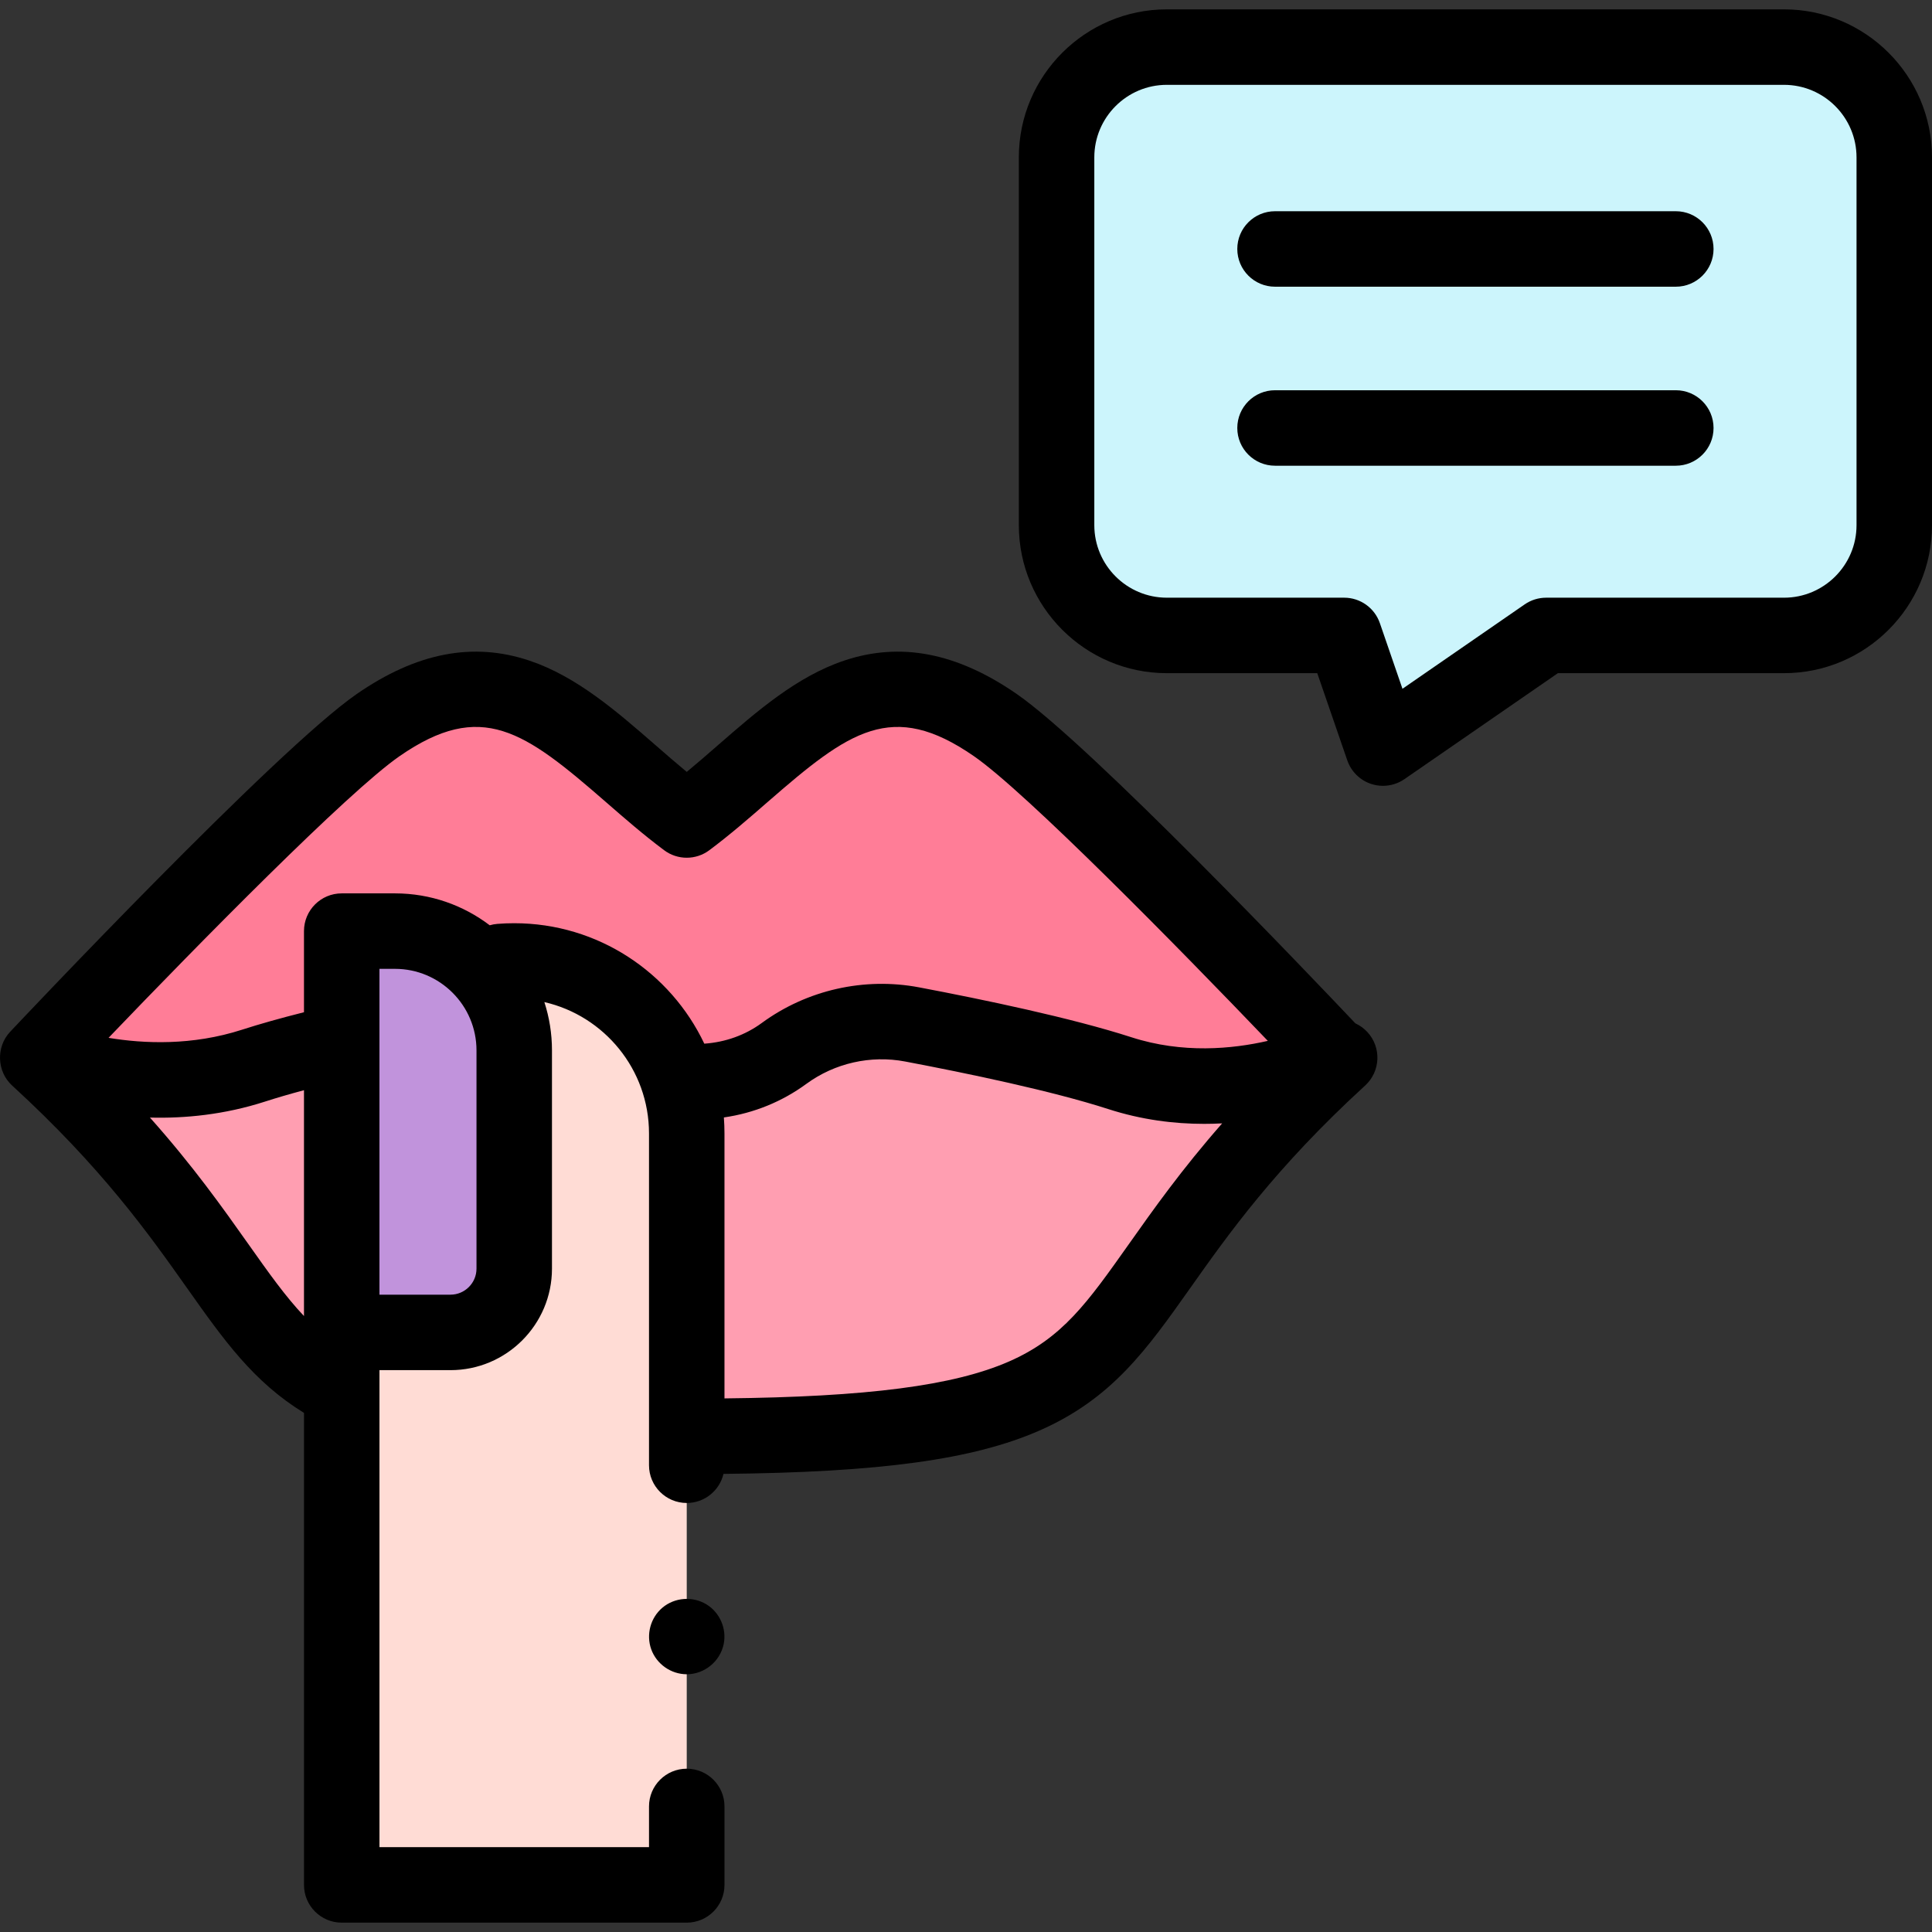 <svg id="Capa_1" enable-background="new 0 0 511.959 511.959" height="512" viewBox="0 0 511.959 511.959" width="512" xmlns="http://www.w3.org/2000/svg"><rect x="0" y="0" width="511.959" height="511.959" fill="#333333" stroke="none"/><g><g><g><g><g><path d="m472.738 12.48h-163.536c-16.138 0-29.221 13.083-29.221 29.221v97.461c0 16.138 13.083 29.221 29.221 29.221h46.992l10.281 29.854 43.232-29.854h63.031c16.138 0 29.221-13.083 29.221-29.221v-97.461c0-16.139-13.082-29.221-29.221-29.221z" fill="#ccf5fc"/></g></g></g><g><g><g><g><g><path d="m9.959 280.275c78.734 72.07 37.632 100.332 172.019 100.332 134.387 0 93.285-28.262 172.019-100.332" fill="#ff9eb1"/></g></g></g><g><g><path d="m183.43 286.635c8.572.187 17.078-2.17 24.347-7.496 9.76-7.151 22.043-9.929 33.93-7.676 16.294 3.087 39.596 7.919 55.021 12.907 29.886 9.663 57.268-4.095 57.268-4.095s-69.5-73.772-90.226-88.123c-36.121-25.011-55.21 5.289-81.793 25.135-26.583-19.846-45.672-50.146-81.793-25.135-20.726 14.351-90.226 88.123-90.226 88.123s27.383 11.758 57.268 2.095c5.512-1.782 12.031-3.545 18.876-5.215" fill="#ff7d97"/></g></g></g><g><g><g><g><path d="m90.552 499.48h91.426v-117.128-81.998c0-25.247-20.466-45.713-45.713-45.713-25.247 0-45.713 20.466-45.713 45.713z" fill="#ffdcd5"/></g></g></g><g><g><path d="m90.552 353.074h28.816c9.332 0 16.897-7.565 16.897-16.897v-57.841c0-17.454-14.149-31.604-31.604-31.604h-14.109z" fill="#c193dc"/></g></g></g></g></g><g><g><g><g><path d="m444.071 75.973h-106.201c-5.523 0-10-4.477-10-10s4.477-10 10-10h106.201c5.523 0 10 4.477 10 10s-4.478 10-10 10z"/></g></g></g><g><g><g><path d="m444.071 123.41h-106.201c-5.523 0-10-4.477-10-10s4.477-10 10-10h106.201c5.523 0 10 4.477 10 10s-4.478 10-10 10z"/></g></g></g><g><path d="m362.374 273.523c-.933-1.02-2.029-1.802-3.212-2.343-12.065-12.741-70.193-73.744-89.697-87.25-15.871-10.99-30.858-13.889-45.819-8.864-12.505 4.201-23.109 13.438-33.364 22.372-2.718 2.367-5.489 4.781-8.303 7.108-2.814-2.328-5.584-4.741-8.301-7.108-10.256-8.933-20.86-18.171-33.365-22.372-14.963-5.027-29.949-2.126-45.819 8.864-21.346 14.78-88.944 86.443-91.812 89.487-3.77 4.015-3.536 10.507.526 14.234 23.813 21.797 36.284 39.433 46.306 53.604 9.817 13.883 17.597 24.878 31.039 33.147v125.078c0 5.523 4.478 10 10 10h91.426c5.522 0 10-4.477 10-10v-20.794c0-5.523-4.478-10-10-10-5.523 0-10 4.477-10 10v10.794h-71.426v-126.406h18.816c14.831 0 26.896-12.066 26.896-26.897v-57.84c0-4.463-.709-8.762-2.016-12.795 15.861 3.636 27.729 17.864 27.729 34.812v87.92c0 5.523 4.477 10 10 10 4.734 0 8.697-3.291 9.733-7.709 41.599-.403 66.175-3.807 83.646-11.446 19.27-8.426 28.456-21.417 40.087-37.863 10.021-14.171 22.493-31.808 46.306-53.604 4.074-3.73 4.353-10.056.624-14.129zm-296.532 56.185c-6.785-9.595-14.641-20.698-26.105-33.563 9.257.246 19.745-.761 30.567-4.261 2.967-.959 6.398-1.961 10.248-2.992v59.842c-4.902-5.16-9.361-11.463-14.71-19.026zm60.423 6.469c0 3.803-3.094 6.897-6.896 6.897h-18.816v-86.341h4.109c11.912 0 21.604 9.691 21.604 21.604v57.84zm10-91.536c-1.492 0-3.002.06-4.487.179-.693.056-1.365.181-2.007.368-6.983-5.303-15.684-8.454-25.109-8.454h-14.11c-5.522 0-10 4.477-10 10v21.496c-6.313 1.592-11.82 3.145-16.401 4.625-13.195 4.267-26.003 3.72-35.388 2.159 23.706-24.736 63.432-65.165 77.114-74.64 21.723-15.041 33.067-6.666 54.663 12.146 4.902 4.271 9.973 8.688 15.455 12.781 3.549 2.649 8.416 2.649 11.965 0 5.482-4.093 10.553-8.51 15.456-12.781 21.597-18.811 32.939-27.186 54.662-12.145 13.829 9.575 54.273 50.785 77.882 75.441-9.383 2.157-22.576 3.431-36.155-.96-15.81-5.112-39.308-10.009-56.235-13.217-14.561-2.758-29.754.681-41.702 9.435-4.4 3.224-9.62 5.09-15.234 5.487-8.941-18.852-28.157-31.92-50.369-31.92zm162.849 85.067c-10.977 15.522-17.602 24.892-31.77 31.086-14.608 6.387-37.416 9.373-75.366 9.766v-70.207c0-1.426-.055-2.84-.16-4.24 7.965-1.152 15.4-4.169 21.87-8.908 7.494-5.491 17.031-7.649 26.157-5.918 16.365 3.101 38.984 7.804 53.807 12.597 8.865 2.866 17.497 3.927 25.426 3.927 1.625 0 3.219-.046 4.78-.128-10.731 12.214-18.231 22.814-24.744 32.025z"/><g><g><g><path d="m181.979 443.659c-4.178 0-8.003-2.693-9.414-6.626-1.391-3.876-.197-8.335 2.946-10.996 3.282-2.778 8.092-3.123 11.745-.864 3.499 2.163 5.333 6.416 4.523 10.446-.929 4.621-5.084 8.04-9.8 8.04z"/></g></g></g></g><g><g><path d="m366.474 208.236c-1.047 0-2.1-.165-3.12-.499-2.972-.976-5.315-3.287-6.334-6.244l-7.959-23.11h-39.859c-21.626 0-39.221-17.595-39.221-39.221v-97.461c0-21.627 17.595-39.221 39.221-39.221h163.537c21.626 0 39.221 17.595 39.221 39.221v97.461c0 21.627-17.595 39.221-39.221 39.221h-59.915l-40.666 28.082c-1.692 1.168-3.677 1.771-5.684 1.771zm-57.272-185.756c-10.599 0-19.221 8.623-19.221 19.221v97.461c0 10.599 8.622 19.221 19.221 19.221h46.992c4.268 0 8.065 2.708 9.455 6.744l5.989 17.392 32.386-22.364c1.671-1.154 3.652-1.771 5.683-1.771h63.032c10.599 0 19.221-8.622 19.221-19.221v-97.462c0-10.599-8.622-19.221-19.221-19.221z"/></g></g></g></g></svg>